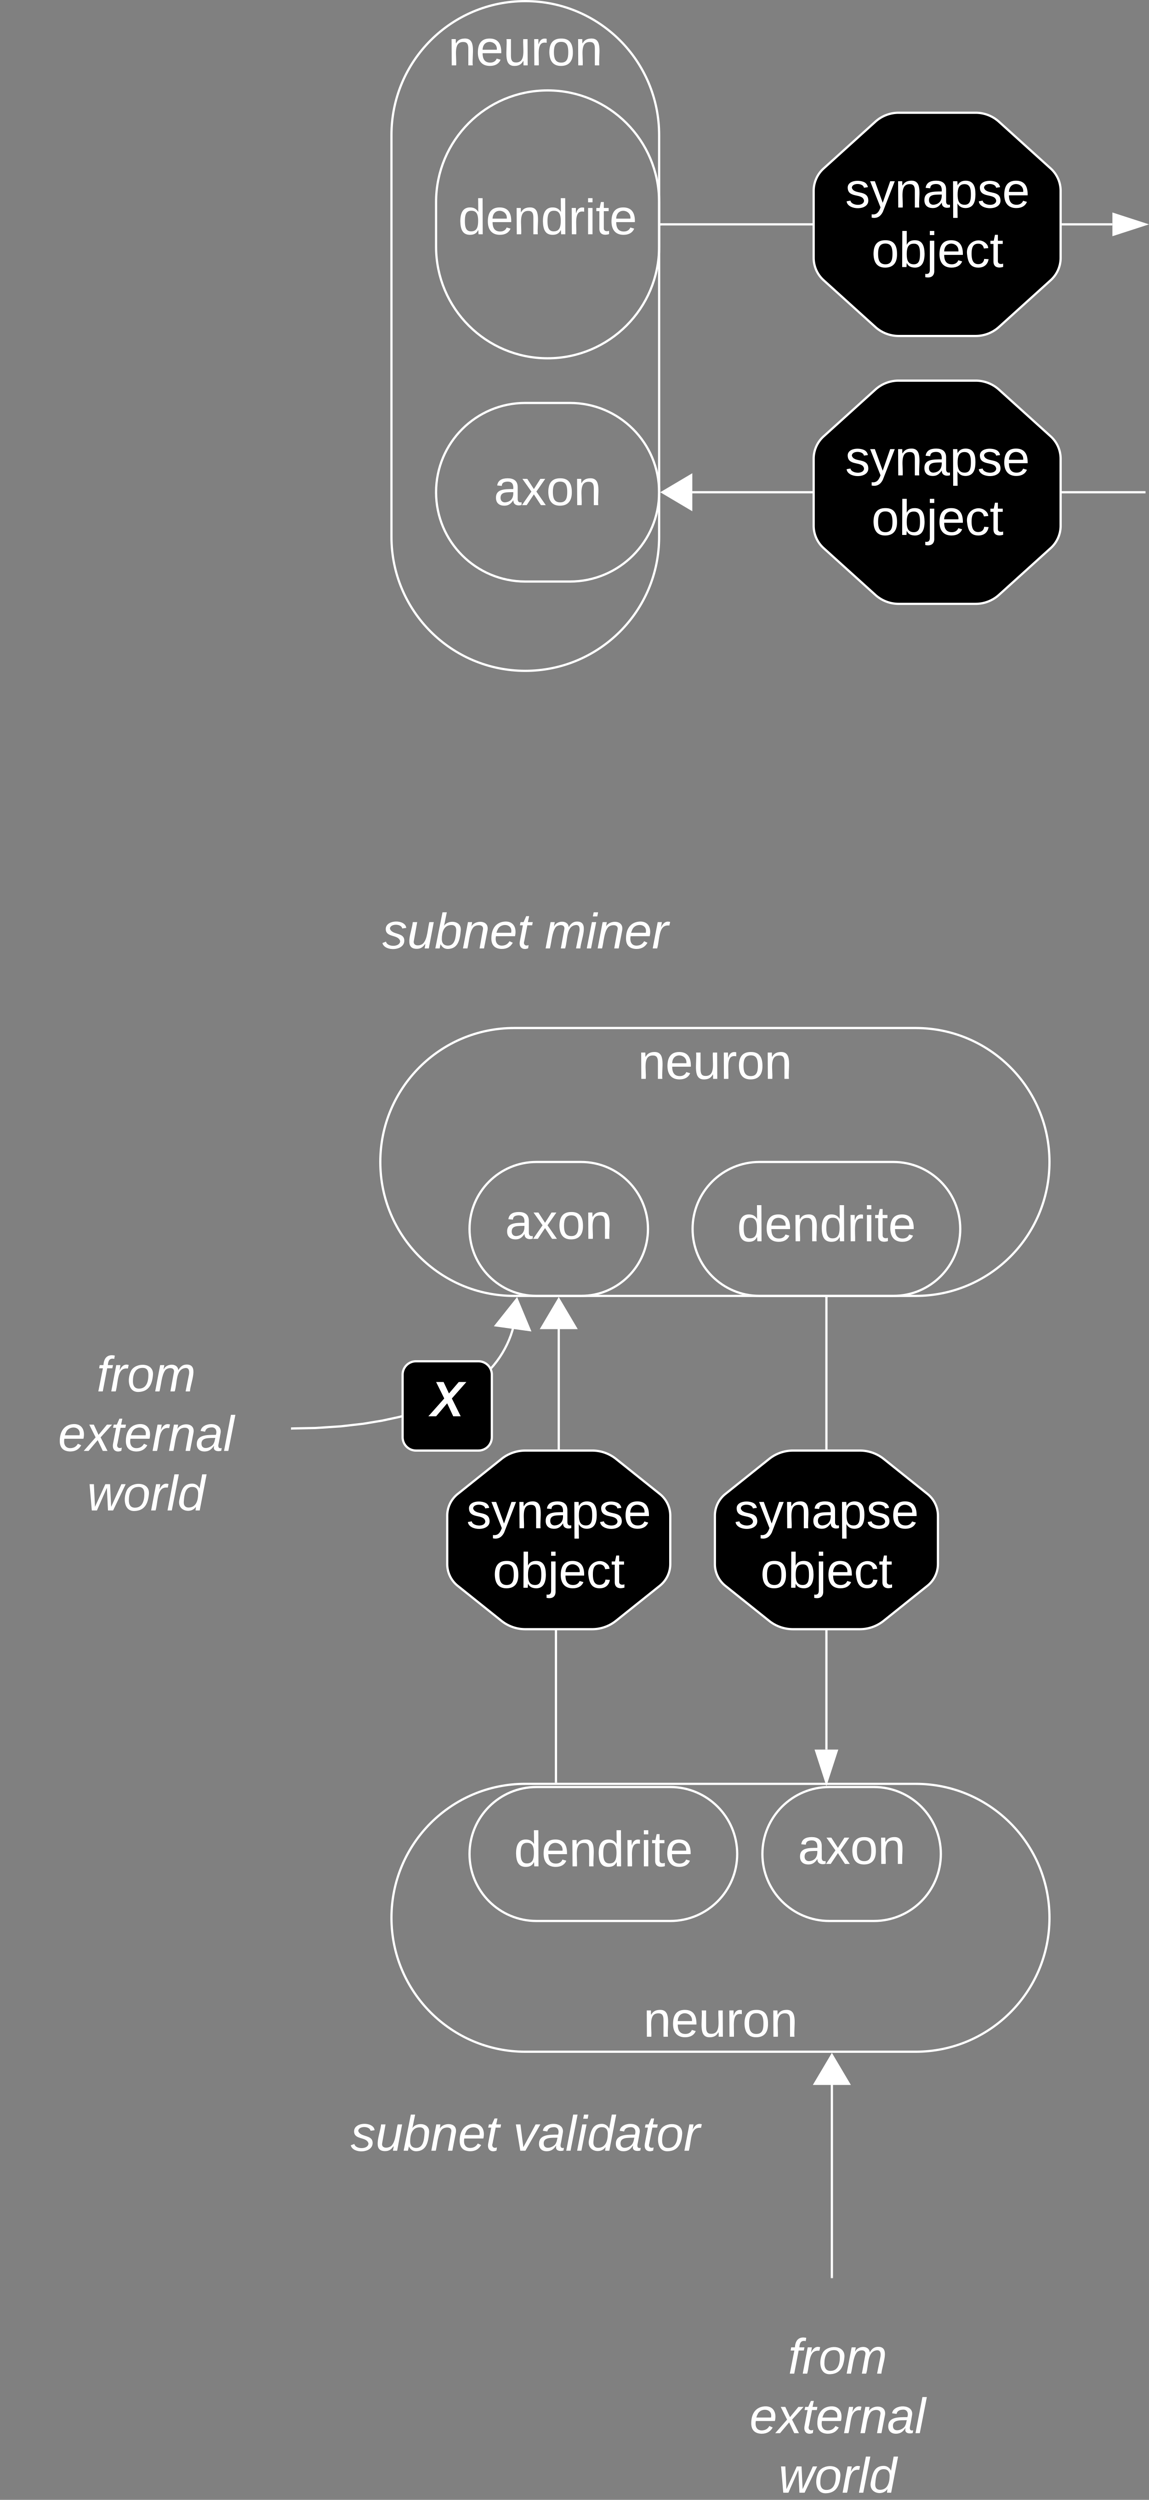 <?xml version="1.0" encoding="UTF-8" standalone="no"?>
<svg
   width="360.585"
   height="783.86"
   version="1.1"
   id="svg111"
   sodipodi:docname="dark-second-building-blocks.svg"
   inkscape:version="1.3 (0e150ed, 2023-07-21)"
   xmlns:inkscape="http://www.inkscape.org/namespaces/inkscape"
   xmlns:sodipodi="http://sodipodi.sourceforge.net/DTD/sodipodi-0.dtd"
   xmlns:xlink="http://www.w3.org/1999/xlink"
   xmlns="http://www.w3.org/2000/svg"
   xmlns:svg="http://www.w3.org/2000/svg"
   xmlns:lucid="lucid">
  <rect width="100%" height="100%" fill="#808080" stroke="none"/>
  <defs
     id="defs112" />
  <sodipodi:namedview
     id="namedview111"
     pagecolor="#ffffff"
     bordercolor="#000000"
     borderopacity="0.25"
     inkscape:showpageshadow="2"
     inkscape:pageopacity="0.0"
     inkscape:pagecheckerboard="0"
     inkscape:deskcolor="#d1d1d1"
     inkscape:zoom="0.71133565"
     inkscape:cx="181.34899"
     inkscape:cy="391.517"
     inkscape:window-width="1392"
     inkscape:window-height="968"
     inkscape:window-x="2018"
     inkscape:window-y="25"
     inkscape:window-maximized="0"
     inkscape:current-layer="svg111" />
  <g
     transform="matrix(0.7,0,0,0.7,602.35,266.35)"
     lucid:page-tab-id="0_0"
     id="g111">
    <path
       d="M -490,201 V 403.22"
       stroke="#ffffff"
       fill="none"
       id="path1" />
    <path
       d="m -489.5,201 h -1 v -0.5 h 1 z"
       stroke="#ffffff"
       stroke-width="0.05"
       fill="#ffffff"
       id="path2" />
    <path
       d="m -490,418 -4.63,-14.28 h 9.26 z"
       stroke="#ffffff"
       fill="#ffffff"
       id="path3" />
    <path
       d="m -450,80 c 33.14,0 60,26.86 60,60 0,33.14 -26.86,60 -60,60 h -180 c -33.14,0 -60,-26.86 -60,-60 0,-33.14 26.86,-60 60,-60 z"
       stroke="#ffffff"
       fill-opacity="0"
       id="path4" />
    <use
       xlink:href="#a"
       transform="translate(-574.532,102.778)"
       id="use4" />
    <path
       d="m -600,140 c 16.57,0 30,13.43 30,30 0,16.57 -13.43,30 -30,30 h -20 c -16.57,0 -30,-13.43 -30,-30 0,-16.57 13.43,-30 30,-30 z"
       stroke="#ffffff"
       fill-opacity="0"
       id="path5" />
    <use
       xlink:href="#b"
       transform="translate(-634.074,174.444)"
       id="use5" />
    <path
       d="m -460,140 c 16.57,0 30,13.43 30,30 0,16.57 -13.43,30 -30,30 h -60 c -16.57,0 -30,-13.43 -30,-30 0,-16.57 13.43,-30 30,-30 z"
       stroke="#ffffff"
       fill-opacity="0"
       id="path6" />
    <use
       xlink:href="#c"
       transform="translate(-530.062,175.528)"
       id="use6" />
    <path
       d="m -450,538.57 c 33.14,0 60,-26.87 60,-60 0,-33.14 -26.86,-60 -60,-60 h -175 c -33.14,0 -60,26.86 -60,60 0,33.13 26.86,60 60,60 z"
       stroke="#ffffff"
       fill-opacity="0"
       id="path7" />
    <use
       xlink:href="#a"
       transform="translate(-572.032,531.849)"
       id="use7" />
    <path
       d="m -468.7,480 c 16.58,0 30,-13.43 30,-30 0,-16.57 -13.42,-30 -30,-30 h -20 c -16.56,0 -30,13.43 -30,30 0,16.57 13.44,30 30,30 z"
       stroke="#ffffff"
       fill-opacity="0"
       id="path8" />
    <use
       xlink:href="#b"
       transform="translate(-502.764,454.444)"
       id="use8" />
    <path
       d="m -560,480 c 16.57,0 30,-13.43 30,-30 0,-16.57 -13.43,-30 -30,-30 h -60 c -16.57,0 -30,13.43 -30,30 0,16.57 13.43,30 30,30 z"
       stroke="#ffffff"
       fill-opacity="0"
       id="path9" />
    <use
       xlink:href="#c"
       transform="translate(-630.062,455.528)"
       id="use9" />
    <path
       d="m -610,207.37 v 101.3 a 0.63,0.63 0 0 1 -0.63,0.6 0.63,0.63 0 0 0 -0.62,0.64 v 107.67"
       stroke="#ffffff"
       fill="none"
       id="path10" />
    <path
       d="m -610,201.48 7.64,12.9 h -15.28 z"
       stroke="#ffffff"
       fill="#ffffff"
       id="path11" />
    <path
       d="m -610.75,418.07 h -1 v -0.5 h 1 z"
       stroke="#ffffff"
       stroke-width="0.05"
       fill="#ffffff"
       id="path12" />
    <path
       d="m -660,298.48 a 12.48,12.48 0 0 1 4.68,-9.74 l 19.64,-15.7 a 17.1,17.1 0 0 1 10.68,-3.76 h 30 a 17.1,17.1 0 0 1 10.68,3.75 l 19.64,15.7 a 12.48,12.48 0 0 1 4.68,9.75 v 21.6 a 12.48,12.48 0 0 1 -4.68,9.75 l -19.64,15.7 A 17.1,17.1 0 0 1 -595,349.3 h -30 a 17.1,17.1 0 0 1 -10.68,-3.74 l -19.64,-15.7 A 12.48,12.48 0 0 1 -660,320.1 Z"
       stroke="#ffffff"
       id="path13" />
    <use
       xlink:href="#d"
       transform="translate(-651.353,304.072)"
       id="use13" />
    <use
       xlink:href="#e"
       transform="translate(-639.594,330.739)"
       id="use14" />
    <path
       d="m -540,298.48 a 12.48,12.48 0 0 1 4.68,-9.74 l 19.64,-15.7 a 17.1,17.1 0 0 1 10.68,-3.76 h 30 a 17.1,17.1 0 0 1 10.7,3.75 l 19.62,15.7 a 12.48,12.48 0 0 1 4.68,9.75 v 21.6 a 12.48,12.48 0 0 1 -4.7,9.75 l -19.62,15.7 A 17.1,17.1 0 0 1 -475,349.3 h -30 a 17.1,17.1 0 0 1 -10.68,-3.74 l -19.64,-15.7 A 12.48,12.48 0 0 1 -540,320.1 Z"
       stroke="#ffffff"
       id="path14" />
    <use
       xlink:href="#d"
       transform="translate(-531.353,304.072)"
       id="use15" />
    <use
       xlink:href="#e"
       transform="translate(-519.594,330.739)"
       id="use16" />
    <path
       d="m -720,6 a 6,6 0 0 1 6,-6 h 178 a 6,6 0 0 1 6,6 v 66.8 a 6,6 0 0 1 -6,6 h -178 a 6,6 0 0 1 -6,-6 z"
       stroke="#000000"
       stroke-opacity="0"
       fill-opacity="0"
       id="path16" />
    <use
       xlink:href="#f"
       transform="translate(-689.105,44.34)"
       id="use17" />
    <use
       xlink:href="#g"
       transform="translate(-616.265,44.34)"
       id="use18" />
    <path
       d="m -720,544.57 a 6,6 0 0 1 6,-6 h 178 a 6,6 0 0 1 6,6 v 66.8 a 6,6 0 0 1 -6,6 h -178 a 6,6 0 0 1 -6,-6 z"
       stroke="#000000"
       stroke-opacity="0"
       fill-opacity="0"
       id="path18" />
    <use
       xlink:href="#f"
       transform="translate(-703.302,582.908)"
       id="use19" />
    <use
       xlink:href="#h"
       transform="translate(-630.463,582.908)"
       id="use20" />
    <path
       d="m -685,-320 c 0,-33.14 26.86,-60 60,-60 33.14,0 60,26.86 60,60 v 180 c 0,33.14 -26.86,60 -60,60 -33.14,0 -60,-26.86 -60,-60 z"
       stroke="#ffffff"
       fill-opacity="0"
       id="path20" />
    <use
       xlink:href="#a"
       transform="translate(-659.532,-351.212)"
       id="use21" />
    <path
       d="m -625,-120 c -22.1,0 -40,-17.9 -40,-40 0,-22.1 17.9,-40 40,-40 h 20 c 22.1,0 40,17.9 40,40 0,22.1 -17.9,40 -40,40 z"
       stroke="#ffffff"
       fill-opacity="0"
       id="path21" />
    <use
       xlink:href="#b"
       transform="translate(-639.074,-154.222)"
       id="use22" />
    <path
       d="m -665,-290 c 0,-27.6 22.4,-50 50,-50 27.6,0 50,22.4 50,50 v 20 c 0,27.6 -22.4,50 -50,50 -27.6,0 -50,-22.4 -50,-50 z"
       stroke="#ffffff"
       fill-opacity="0"
       id="path22" />
    <use
       xlink:href="#c"
       transform="translate(-655.062,-275.556)"
       id="use23" />
    <path
       d="m -557.63,-160 h 210.2"
       stroke="#ffffff"
       fill="none"
       id="path23" />
    <path
       d="m -563.52,-160 12.9,-7.64 v 15.28 z"
       stroke="#ffffff"
       fill="#ffffff"
       id="path24" />
    <path
       d="m -347.44,-160 h 0.5 M -564,-280 h 202.22"
       stroke="#ffffff"
       fill="none"
       id="path25" />
    <path
       d="m -564,-279.5 h -0.5 v -1 h 0.5 z"
       stroke="#ffffff"
       stroke-width="0.05"
       fill="#ffffff"
       id="path26" />
    <path
       d="m -347,-280 -14.28,4.63 v -9.26 z"
       stroke="#ffffff"
       fill="#ffffff"
       id="path27" />
    <path
       d="m -457.6,-230 a 15.6,15.6 0 0 1 -10.46,-4.02 l -23.2,-20.96 a 13.5,13.5 0 0 1 -4.46,-10.02 v -30 a 13.5,13.5 0 0 1 4.46,-10.02 l 23.2,-20.96 a 15.6,15.6 0 0 1 10.46,-4.02 h 34.5 a 15.6,15.6 0 0 1 10.45,4.02 l 23.2,20.96 A 13.5,13.5 0 0 1 -385,-295 v 30 a 13.5,13.5 0 0 1 -4.45,10.02 l -23.2,20.96 a 15.6,15.6 0 0 1 -10.45,4.02 z"
       stroke="#ffffff"
       id="path28" />
    <use
       xlink:href="#d"
       transform="translate(-481.569,-287.535)"
       id="use28" />
    <use
       xlink:href="#e"
       transform="translate(-469.81,-260.868)"
       id="use29" />
    <path
       d="m -457.6,-110 a 15.6,15.6 0 0 1 -10.46,-4.02 l -23.2,-20.96 a 13.5,13.5 0 0 1 -4.46,-10.02 v -30 a 13.5,13.5 0 0 1 4.46,-10.02 l 23.2,-20.96 a 15.6,15.6 0 0 1 10.46,-4.02 h 34.5 a 15.6,15.6 0 0 1 10.45,4.02 l 23.2,20.96 A 13.5,13.5 0 0 1 -385,-175 v 30 a 13.5,13.5 0 0 1 -4.45,10.02 l -23.2,20.96 a 15.6,15.6 0 0 1 -10.45,4.02 z"
       stroke="#ffffff"
       id="path29" />
    <use
       xlink:href="#d"
       transform="translate(-481.569,-167.535)"
       id="use30" />
    <use
       xlink:href="#e"
       transform="translate(-469.81,-140.868)"
       id="use31" />
    <path
       d="m -860,226 a 6,6 0 0 1 6,-6 h 118 a 6,6 0 0 1 6,6 v 66.8 a 6,6 0 0 1 -6,6 h -118 a 6,6 0 0 1 -6,-6 z"
       stroke="#000000"
       stroke-opacity="0"
       fill-opacity="0"
       id="path31" />
    <use
       xlink:href="#i"
       transform="translate(-817.16,242.778)"
       id="use32" />
    <use
       xlink:href="#j"
       transform="translate(-834.444,269.444)"
       id="use33" />
    <use
       xlink:href="#k"
       transform="translate(-821.451,296.111)"
       id="use34" />
    <path
       d="m -629.1,207.36 -0.15,1.3 -0.42,2.4 -0.53,2.3 -0.6,2.22 -0.7,2.12 -0.8,2.05 -0.9,2 -0.98,1.92 -1.08,1.9 -1.18,1.86 -1.3,1.83 -1.42,1.8 -1.57,1.8 -1.7,1.8 -1.9,1.78 -2.1,1.78 -2.3,1.78 -2.57,1.8 -2.88,1.8 -3.23,1.8 -3.66,1.8 -4.14,1.8 -4.74,1.8 -5.46,1.77 -6.3,1.7 -7.35,1.58 -8.57,1.42 -10,1.15 -11.56,0.76 -10.32,0.2"
       stroke="#ffffff"
       stroke-linejoin="round"
       fill="none"
       id="path34" />
    <path
       d="m -628.8,201.47 5.77,13.85 -15.12,-2.1 z"
       stroke="#ffffff"
       fill="#ffffff"
       id="path35" />
    <path
       d="M -729.48,259.9 H -730 v -1 h 0.5 z"
       stroke="#ffffff"
       stroke-width="0.05"
       fill="#ffffff"
       id="path36" />
    <path
       d="M -487.55,545.94 V 639.5"
       stroke="#ffffff"
       fill="none"
       id="path37" />
    <path
       d="m -487.55,540.05 7.64,12.9 h -15.3 z"
       stroke="#ffffff"
       fill="#ffffff"
       id="path38" />
    <path
       d="M -487.55,639.5 V 640"
       stroke="#ffffff"
       fill="none"
       id="path39" />
    <path
       d="m -550,666 a 6,6 0 0 1 6,-6 h 118 a 6,6 0 0 1 6,6 v 66.8 a 6,6 0 0 1 -6,6 h -118 a 6,6 0 0 1 -6,-6 z"
       stroke="#000000"
       stroke-opacity="0"
       fill-opacity="0"
       id="path40" />
    <g
       id="g42">
      <use
         xlink:href="#i"
         transform="translate(-507.16,682.778)"
         id="use40" />
      <use
         xlink:href="#j"
         transform="translate(-524.444,709.444)"
         id="use41" />
      <use
         xlink:href="#k"
         transform="translate(-511.451,736.111)"
         id="use42" />
    </g>
    <path
       d="m -680,235.28 a 6,6 0 0 1 6,-6 h 28 a 6,6 0 0 1 6,6 v 28 a 6,6 0 0 1 -6,6 h -28 a 6,6 0 0 1 -6,-6 z"
       stroke="#ffffff"
       id="path42" />
    <g
       id="g43">
      <use
         xlink:href="#l"
         transform="translate(-667.407,253.937)"
         id="use43" />
    </g>
    <defs
       id="defs111">
      <path
         fill="#ffffff"
         d="m 117,-194 c 89,-4 53,116 60,194 h -32 v -121 c 0,-31 -8,-49 -39,-48 C 34,-167 62,-67 57,0 H 25 l -1,-190 h 30 c 1,10 -1,24 2,32 11,-22 29,-35 61,-36"
         id="m" />
      <path
         fill="#ffffff"
         d="m 100,-194 c 63,0 86,42 84,106 H 49 c 0,40 14,67 53,68 26,1 43,-12 49,-29 l 28,8 C 168,-13 142,4 102,4 44,4 14,-33 15,-96 c 1,-61 26,-98 85,-98 z m 52,81 c 6,-60 -76,-77 -97,-28 -3,7 -6,17 -6,28 h 103"
         id="n" />
      <path
         fill="#ffffff"
         d="M 84,4 C -5,8 30,-112 23,-190 h 32 v 120 c 0,31 7,50 39,49 72,-2 45,-101 50,-169 h 31 l 1,190 h -30 c -1,-10 1,-25 -2,-33 -11,22 -28,36 -60,37"
         id="o" />
      <path
         fill="#ffffff"
         d="M 114,-163 C 36,-179 61,-72 57,0 H 25 l -1,-190 h 30 c 1,12 -1,29 2,39 6,-27 23,-49 58,-41 v 29"
         id="p" />
      <path
         fill="#ffffff"
         d="m 100,-194 c 62,-1 85,37 85,99 1,63 -27,99 -86,99 -59,0 -83,-39 -84,-99 0,-66 28,-99 85,-99 z m -1,174 c 44,1 53,-31 53,-75 0,-43 -8,-75 -51,-75 -43,0 -53,32 -53,75 0,43 10,74 51,75"
         id="q" />
      <g
         id="a">
        <use
           transform="scale(0.062)"
           xlink:href="#m"
           id="use44" />
        <use
           transform="matrix(0.062,0,0,0.062,12.346,0)"
           xlink:href="#n"
           id="use45" />
        <use
           transform="matrix(0.062,0,0,0.062,24.691,0)"
           xlink:href="#o"
           id="use46" />
        <use
           transform="matrix(0.062,0,0,0.062,37.037,0)"
           xlink:href="#p"
           id="use47" />
        <use
           transform="matrix(0.062,0,0,0.062,44.383,0)"
           xlink:href="#q"
           id="use48" />
        <use
           transform="matrix(0.062,0,0,0.062,56.728,0)"
           xlink:href="#m"
           id="use49" />
      </g>
      <path
         fill="#ffffff"
         d="M 141,-36 C 126,-15 110,5 73,4 37,3 15,-17 15,-53 c -1,-64 63,-63 125,-63 3,-35 -9,-54 -41,-54 -24,1 -41,7 -42,31 l -33,-3 c 5,-37 33,-52 76,-52 45,0 72,20 72,64 v 82 c -1,20 7,32 28,27 V -1 C 169,8 139,-3 141,-36 Z M 48,-53 c 0,20 12,33 32,33 41,-3 63,-29 60,-74 -43,2 -92,-5 -92,41"
         id="r" />
      <path
         fill="#ffffff"
         d="M 141,0 90,-78 38,0 H 4 L 72,-98 7,-190 h 35 l 48,74 47,-74 h 35 l -64,92 68,98 h -35"
         id="s" />
      <g
         id="b">
        <use
           transform="scale(0.062)"
           xlink:href="#r"
           id="use50" />
        <use
           transform="matrix(0.062,0,0,0.062,12.346,0)"
           xlink:href="#s"
           id="use51" />
        <use
           transform="matrix(0.062,0,0,0.062,23.457,0)"
           xlink:href="#q"
           id="use52" />
        <use
           transform="matrix(0.062,0,0,0.062,35.802,0)"
           xlink:href="#m"
           id="use53" />
      </g>
      <path
         fill="#ffffff"
         d="m 85,-194 c 31,0 48,13 60,33 l -1,-100 h 32 l 1,261 h -30 c -2,-10 0,-23 -3,-31 C 134,-8 116,4 85,4 32,4 16,-35 15,-94 c 0,-66 23,-100 70,-100 z m 9,24 c -40,0 -46,34 -46,75 0,40 6,74 45,74 42,0 51,-32 51,-76 0,-42 -9,-74 -50,-73"
         id="t" />
      <path
         fill="#ffffff"
         d="m 24,-231 v -30 h 32 v 30 z M 24,0 V -190 H 56 V 0 H 24"
         id="u" />
      <path
         fill="#ffffff"
         d="m 59,-47 c -2,24 18,29 38,22 V -1 C 64,9 27,4 27,-40 V -167 H 5 v -23 h 24 l 9,-43 h 21 v 43 h 35 v 23 H 59 v 120"
         id="v" />
      <g
         id="c">
        <use
           transform="scale(0.062)"
           xlink:href="#t"
           id="use54" />
        <use
           transform="matrix(0.062,0,0,0.062,12.346,0)"
           xlink:href="#n"
           id="use55" />
        <use
           transform="matrix(0.062,0,0,0.062,24.691,0)"
           xlink:href="#m"
           id="use56" />
        <use
           transform="matrix(0.062,0,0,0.062,37.037,0)"
           xlink:href="#t"
           id="use57" />
        <use
           transform="matrix(0.062,0,0,0.062,49.383,0)"
           xlink:href="#p"
           id="use58" />
        <use
           transform="matrix(0.062,0,0,0.062,56.728,0)"
           xlink:href="#u"
           id="use59" />
        <use
           transform="matrix(0.062,0,0,0.062,61.605,0)"
           xlink:href="#v"
           id="use60" />
        <use
           transform="matrix(0.062,0,0,0.062,67.778,0)"
           xlink:href="#n"
           id="use61" />
      </g>
      <path
         fill="#ffffff"
         d="m 135,-143 c -3,-34 -86,-38 -87,0 15,53 115,12 119,90 4,78 -150,74 -157,8 l 28,-5 c 4,36 97,45 98,0 -10,-56 -113,-15 -118,-90 -4,-57 82,-63 122,-42 12,7 21,19 24,35"
         id="w" />
      <path
         fill="#ffffff"
         d="M 179,-190 93,31 C 79,59 56,82 12,73 V 49 C 51,55 65,29 76,-1 L 1,-190 h 34 l 57,156 54,-156 h 33"
         id="x" />
      <path
         fill="#ffffff"
         d="m 115,-194 c 55,1 70,41 70,98 C 185,-39 169,2 115,4 84,4 66,-9 55,-30 L 56,75 H 24 l -1,-265 h 31 l 2,30 c 10,-21 28,-34 59,-34 z m -8,174 c 40,0 45,-34 45,-75 0,-41 -6,-73 -45,-74 -42,0 -51,32 -51,76 0,43 10,73 51,73"
         id="y" />
      <g
         id="d">
        <use
           transform="scale(0.062)"
           xlink:href="#w"
           id="use62" />
        <use
           transform="matrix(0.062,0,0,0.062,11.111,0)"
           xlink:href="#x"
           id="use63" />
        <use
           transform="matrix(0.062,0,0,0.062,22.222,0)"
           xlink:href="#m"
           id="use64" />
        <use
           transform="matrix(0.062,0,0,0.062,34.568,0)"
           xlink:href="#r"
           id="use65" />
        <use
           transform="matrix(0.062,0,0,0.062,46.914,0)"
           xlink:href="#y"
           id="use66" />
        <use
           transform="matrix(0.062,0,0,0.062,59.259,0)"
           xlink:href="#w"
           id="use67" />
        <use
           transform="matrix(0.062,0,0,0.062,70.37,0)"
           xlink:href="#n"
           id="use68" />
      </g>
      <path
         fill="#ffffff"
         d="m 115,-194 c 53,0 69,39 70,98 C 185,-30 162,4 115,4 84,3 66,-7 56,-30 L 54,0 H 23 l 1,-261 h 32 v 101 c 10,-23 28,-34 59,-34 z m -8,174 c 40,0 45,-34 45,-75 0,-40 -5,-75 -45,-74 -42,0 -51,32 -51,76 0,43 10,73 51,73"
         id="z" />
      <path
         fill="#ffffff"
         d="m 24,-231 v -30 h 32 v 30 z M -9,49 C 15,53 24,43 24,19 V -190 H 56 V 24 C 58,64 33,82 -9,73 V 49"
         id="A" />
      <path
         fill="#ffffff"
         d="m 96,-169 c -40,0 -48,33 -48,73 0,40 9,75 48,75 24,0 41,-14 43,-38 l 32,2 C 165,-20 140,4 97,4 38,4 21,-37 15,-95 c -10,-93 101,-131 147,-64 4,7 5,14 7,22 l -32,3 c -4,-21 -16,-35 -41,-35"
         id="B" />
      <g
         id="e">
        <use
           transform="scale(0.062)"
           xlink:href="#q"
           id="use69" />
        <use
           transform="matrix(0.062,0,0,0.062,12.346,0)"
           xlink:href="#z"
           id="use70" />
        <use
           transform="matrix(0.062,0,0,0.062,24.691,0)"
           xlink:href="#A"
           id="use71" />
        <use
           transform="matrix(0.062,0,0,0.062,29.568,0)"
           xlink:href="#n"
           id="use72" />
        <use
           transform="matrix(0.062,0,0,0.062,41.914,0)"
           xlink:href="#B"
           id="use73" />
        <use
           transform="matrix(0.062,0,0,0.062,53.025,0)"
           xlink:href="#v"
           id="use74" />
      </g>
      <path
         fill="#ffffff"
         d="m 55,-144 c 13,50 104,24 104,88 0,77 -144,79 -158,17 l 26,-10 c 6,40 102,42 102,-4 -13,-50 -104,-23 -104,-87 0,-71 143,-71 148,-8 l -29,4 c -5,-35 -85,-37 -89,0"
         id="C" />
      <path
         fill="#ffffff"
         d="M 67,3 C -26,1 36,-124 41,-190 H 73 L 48,-50 c -3,39 53,32 70,12 30,-34 30,-101 43,-152 h 32 L 157,0 h -30 c 1,-10 6,-24 4,-33 -14,20 -29,37 -64,36"
         id="D" />
      <path
         fill="#ffffff"
         d="m 68,-162 c 25,-46 127,-43 121,31 C 183,-60 169,1 98,4 69,5 53,-11 43,-31 L 36,0 H 5 l 52,-261 h 31 z m 88,36 c 2,-27 -9,-43 -34,-43 -55,0 -70,51 -70,103 0,29 15,45 43,46 52,0 58,-58 61,-106"
         id="E" />
      <path
         fill="#ffffff"
         d="m 67,-158 c 22,-48 132,-52 116,29 L 158,0 h -32 l 25,-140 c 3,-38 -53,-32 -70,-12 C 52,-117 51,-52 38,0 H 6 l 36,-190 h 30"
         id="F" />
      <path
         fill="#ffffff"
         d="m 111,-194 c 62,-3 86,47 72,106 H 45 c -7,38 6,69 45,68 27,-1 43,-14 53,-32 l 24,11 C 152,-15 129,4 87,4 38,3 12,-23 12,-71 c 0,-70 32,-119 99,-123 z m 44,81 c 14,-66 -71,-72 -95,-28 -4,8 -8,17 -11,28 h 106"
         id="G" />
      <path
         fill="#ffffff"
         d="m 51,-54 c -9,22 5,41 31,30 L 79,-1 C 43,14 10,-4 19,-52 L 41,-167 H 19 l 5,-23 h 22 l 19,-43 h 21 l -9,43 h 35 l -4,23 H 73"
         id="H" />
      <g
         id="f">
        <use
           transform="scale(0.062)"
           xlink:href="#C"
           id="use75" />
        <use
           transform="matrix(0.062,0,0,0.062,11.111,0)"
           xlink:href="#D"
           id="use76" />
        <use
           transform="matrix(0.062,0,0,0.062,23.457,0)"
           xlink:href="#E"
           id="use77" />
        <use
           transform="matrix(0.062,0,0,0.062,35.802,0)"
           xlink:href="#F"
           id="use78" />
        <use
           transform="matrix(0.062,0,0,0.062,48.148,0)"
           xlink:href="#G"
           id="use79" />
        <use
           transform="matrix(0.062,0,0,0.062,60.494,0)"
           xlink:href="#H"
           id="use80" />
      </g>
      <path
         fill="#ffffff"
         d="m 248,-111 c 6,-24 9,-61 -24,-58 -72,9 -57,108 -77,169 h -31 l 26,-142 c 3,-37 -50,-30 -64,-10 C 52,-115 50,-51 37,0 H 6 l 36,-190 h 30 c -1,10 -6,24 -4,32 13,-43 101,-52 105,5 13,-22 29,-41 61,-41 90,0 28,129 23,194 h -31"
         id="I" />
      <path
         fill="#ffffff"
         d="m 50,-231 6,-30 h 32 l -6,30 z M 6,0 43,-190 H 74 L 37,0 H 6"
         id="J" />
      <path
         fill="#ffffff"
         d="m 66,-151 c 12,-25 30,-51 66,-40 l -6,26 C 45,-176 58,-65 38,0 H 6 l 36,-190 h 30"
         id="K" />
      <g
         id="g">
        <use
           transform="scale(0.062)"
           xlink:href="#I"
           id="use81" />
        <use
           transform="matrix(0.062,0,0,0.062,18.457,0)"
           xlink:href="#J"
           id="use82" />
        <use
           transform="matrix(0.062,0,0,0.062,23.333,0)"
           xlink:href="#F"
           id="use83" />
        <use
           transform="matrix(0.062,0,0,0.062,35.679,0)"
           xlink:href="#G"
           id="use84" />
        <use
           transform="matrix(0.062,0,0,0.062,48.025,0)"
           xlink:href="#K"
           id="use85" />
      </g>
      <path
         fill="#ffffff"
         d="M 89,0 H 52 L 20,-190 h 33 l 21,165 89,-165 h 34"
         id="L" />
      <path
         fill="#ffffff"
         d="m 165,-48 c -4,18 1,34 23,27 l -3,20 c -29,8 -62,0 -52,-35 h -2 C 116,-14 99,4 63,4 30,4 8,-16 8,-49 c 0,-68 71,-67 138,-67 10,-26 0,-56 -31,-54 -26,1 -42,9 -47,31 l -32,-5 c 8,-67 160,-71 144,15 -5,28 -9,54 -15,81 z M 42,-50 c 3,52 80,24 89,-6 7,-12 7,-24 11,-38 -47,1 -103,-4 -100,44"
         id="M" />
      <path
         fill="#ffffff"
         d="M 6,0 56,-261 H 88 L 37,0 H 6"
         id="N" />
      <path
         fill="#ffffff"
         d="M 133,-28 C 103,26 -5,8 13,-77 c 13,-62 24,-115 90,-117 29,-1 46,15 56,35 l 19,-102 h 32 L 160,0 H 130 Z M 45,-64 c -2,27 10,43 35,43 54,-1 69,-50 69,-103 0,-29 -15,-46 -42,-46 -53,-1 -58,58 -62,106"
         id="O" />
      <path
         fill="#ffffff"
         d="m 30,-147 c 31,-64 166,-65 159,27 C 183,-49 158,1 86,4 9,8 1,-88 30,-147 Z m 58,127 c 53,0 68,-48 68,-100 0,-31 -11,-51 -44,-50 -52,1 -68,46 -68,97 0,32 13,53 44,53"
         id="P" />
      <g
         id="h">
        <use
           transform="scale(0.062)"
           xlink:href="#L"
           id="use86" />
        <use
           transform="matrix(0.062,0,0,0.062,11.111,0)"
           xlink:href="#M"
           id="use87" />
        <use
           transform="matrix(0.062,0,0,0.062,23.457,0)"
           xlink:href="#N"
           id="use88" />
        <use
           transform="matrix(0.062,0,0,0.062,28.333,0)"
           xlink:href="#J"
           id="use89" />
        <use
           transform="matrix(0.062,0,0,0.062,33.21,0)"
           xlink:href="#O"
           id="use90" />
        <use
           transform="matrix(0.062,0,0,0.062,45.556,0)"
           xlink:href="#M"
           id="use91" />
        <use
           transform="matrix(0.062,0,0,0.062,57.901,0)"
           xlink:href="#H"
           id="use92" />
        <use
           transform="matrix(0.062,0,0,0.062,64.074,0)"
           xlink:href="#P"
           id="use93" />
        <use
           transform="matrix(0.062,0,0,0.062,76.42,0)"
           xlink:href="#K"
           id="use94" />
      </g>
      <path
         fill="#ffffff"
         d="M 76,-167 44,0 H 12 L 45,-167 H 18 l 4,-23 h 27 c 3,-47 25,-81 82,-69 l -4,24 c -35,-8 -44,15 -46,45 h 37 l -5,23 H 76"
         id="Q" />
      <g
         id="i">
        <use
           transform="scale(0.062)"
           xlink:href="#Q"
           id="use95" />
        <use
           transform="matrix(0.062,0,0,0.062,6.173,0)"
           xlink:href="#K"
           id="use96" />
        <use
           transform="matrix(0.062,0,0,0.062,13.519,0)"
           xlink:href="#P"
           id="use97" />
        <use
           transform="matrix(0.062,0,0,0.062,25.864,0)"
           xlink:href="#I"
           id="use98" />
      </g>
      <path
         fill="#ffffff"
         d="M 124,0 87,-78 21,0 h -35 l 86,-98 -46,-92 h 33 l 34,74 61,-74 h 37 l -83,92 50,98 h -34"
         id="R" />
      <g
         id="j">
        <use
           transform="scale(0.062)"
           xlink:href="#G"
           id="use99" />
        <use
           transform="matrix(0.062,0,0,0.062,12.346,0)"
           xlink:href="#R"
           id="use100" />
        <use
           transform="matrix(0.062,0,0,0.062,23.457,0)"
           xlink:href="#H"
           id="use101" />
        <use
           transform="matrix(0.062,0,0,0.062,29.63,0)"
           xlink:href="#G"
           id="use102" />
        <use
           transform="matrix(0.062,0,0,0.062,41.975,0)"
           xlink:href="#K"
           id="use103" />
        <use
           transform="matrix(0.062,0,0,0.062,49.321,0)"
           xlink:href="#F"
           id="use104" />
        <use
           transform="matrix(0.062,0,0,0.062,61.667,0)"
           xlink:href="#M"
           id="use105" />
        <use
           transform="matrix(0.062,0,0,0.062,74.012,0)"
           xlink:href="#N"
           id="use106" />
      </g>
      <path
         fill="#ffffff"
         d="M 188,0 H 151 L 143,-164 71,0 H 34 L 18,-190 h 31 l 8,164 75,-164 h 34 l 8,164 74,-164 h 31"
         id="S" />
      <g
         id="k">
        <use
           transform="scale(0.062)"
           xlink:href="#S"
           id="use107" />
        <use
           transform="matrix(0.062,0,0,0.062,15.988,0)"
           xlink:href="#P"
           id="use108" />
        <use
           transform="matrix(0.062,0,0,0.062,28.333,0)"
           xlink:href="#K"
           id="use109" />
        <use
           transform="matrix(0.062,0,0,0.062,35.679,0)"
           xlink:href="#N"
           id="use110" />
        <use
           transform="matrix(0.062,0,0,0.062,40.556,0)"
           xlink:href="#O"
           id="use111" />
      </g>
      <path
         fill="#ffffff"
         d="m 39,-248 h 54 l 39,83 71,-83 h 55 L 153,-129 217,0 H 163 L 119,-94 39,0 H -17 L 98,-129"
         id="T" />
      <use
         transform="scale(0.062)"
         xlink:href="#T"
         id="l" />
    </defs>
  </g>
</svg>
